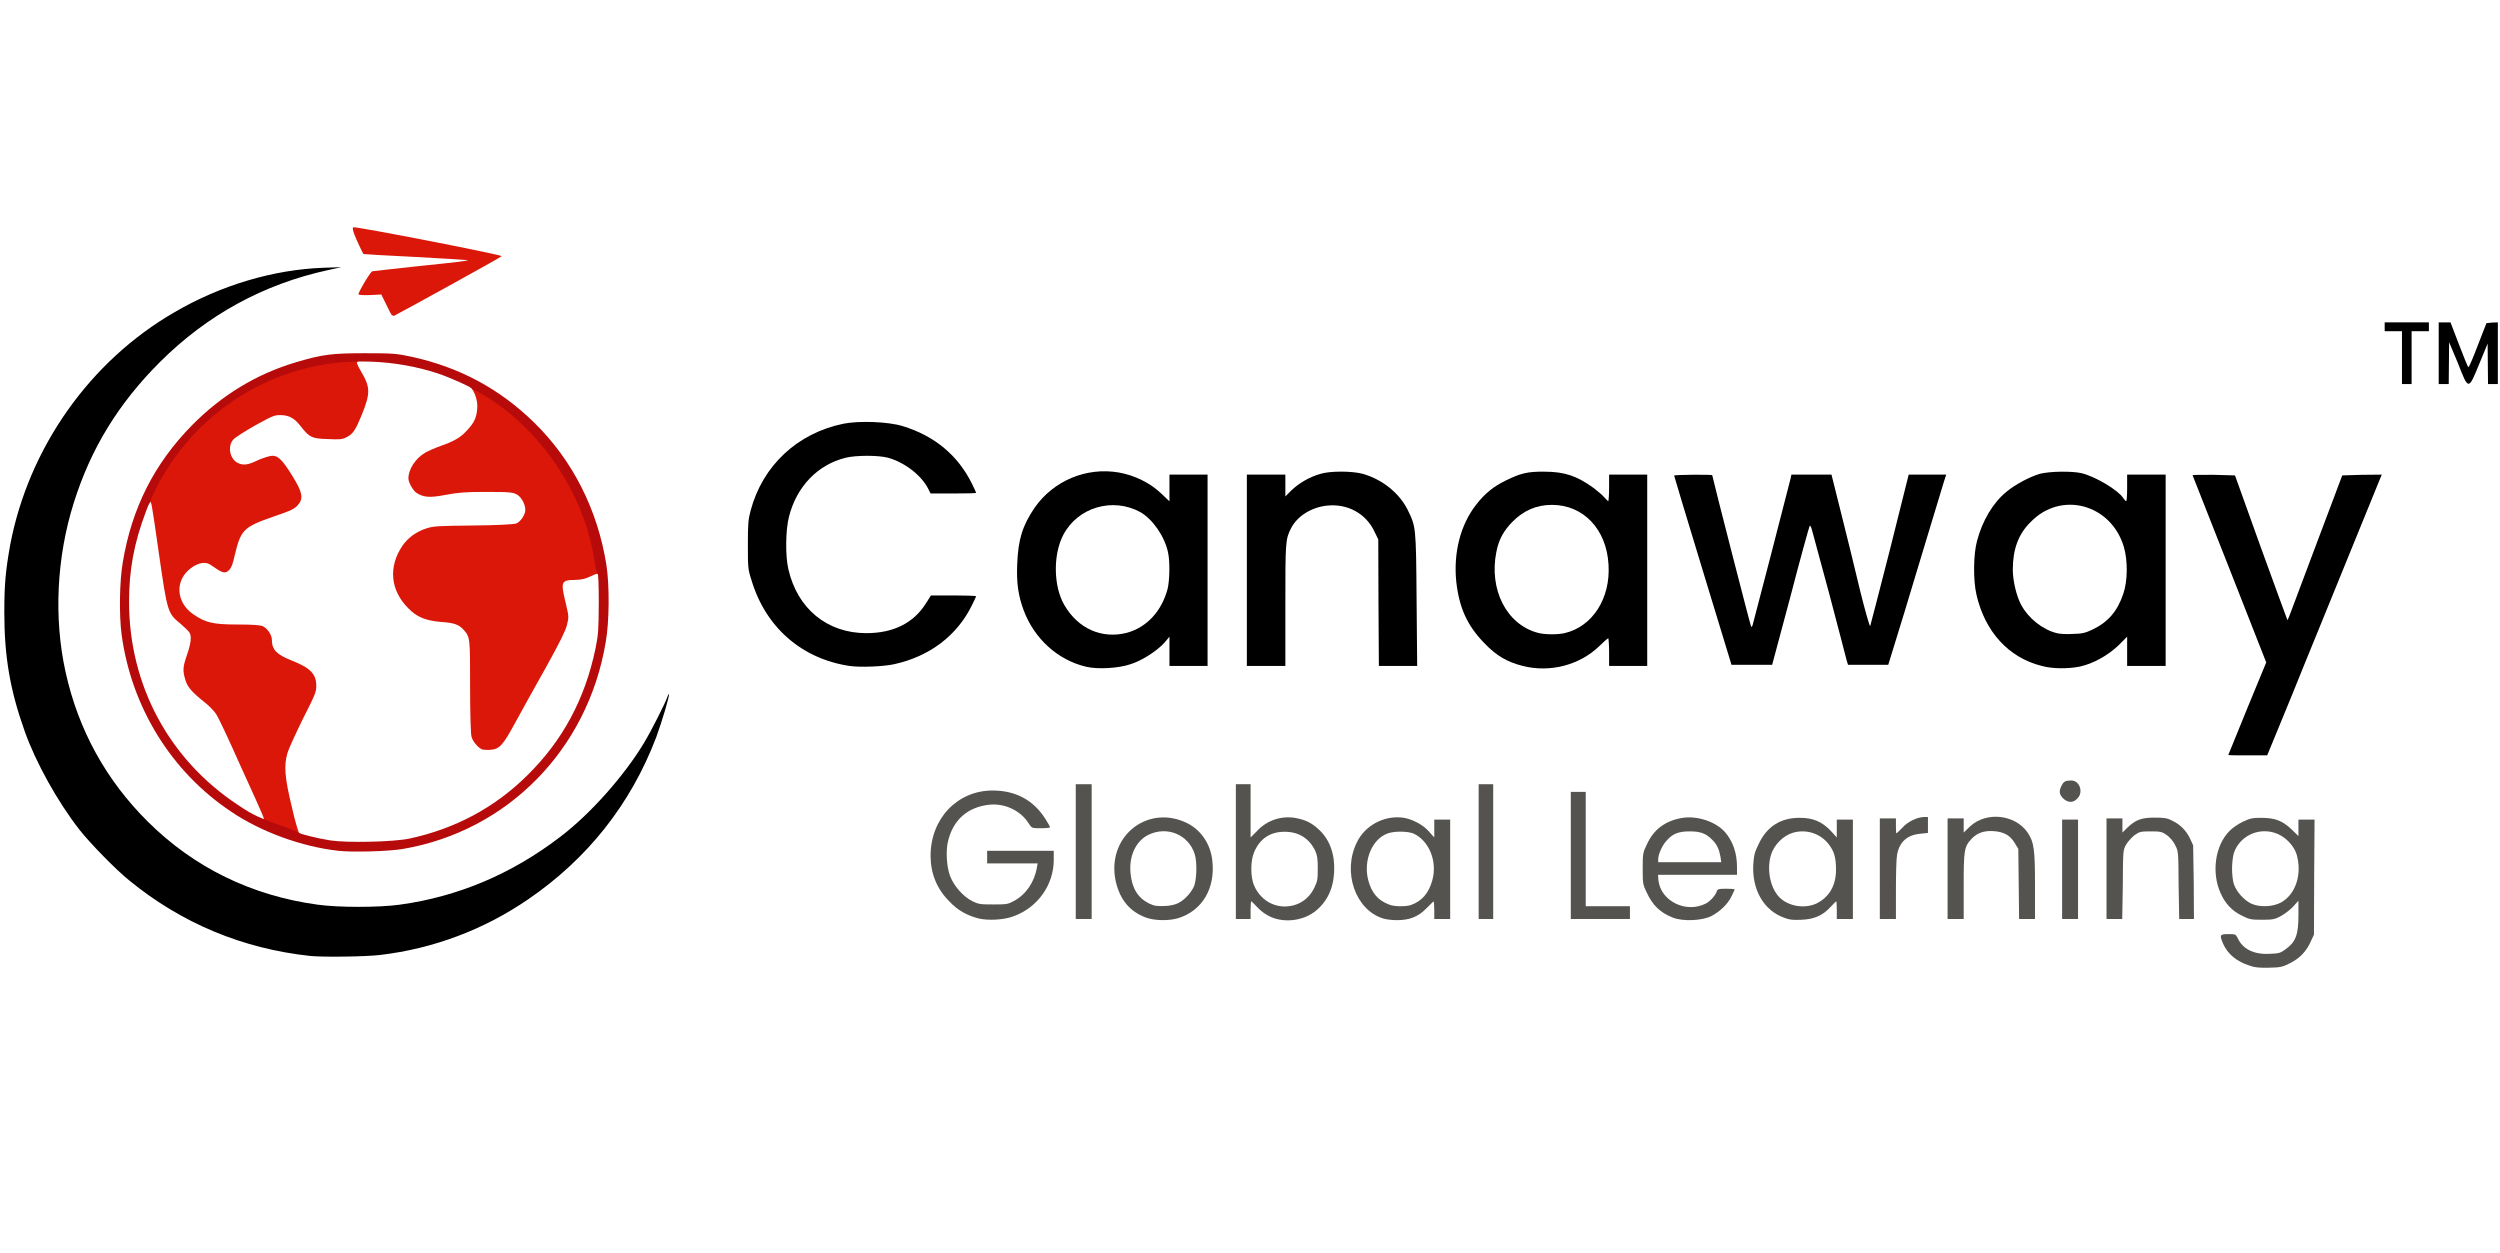 <?xml version="1.0" encoding="UTF-8"?>
<!DOCTYPE svg PUBLIC "-//W3C//DTD SVG 1.1//EN" "http://www.w3.org/Graphics/SVG/1.1/DTD/svg11.dtd">
<svg version="1.2" width="127.26mm" height="63.76mm" viewBox="0 0 12726 6376" preserveAspectRatio="xMidYMid" fill-rule="evenodd" stroke-width="28.222" stroke-linejoin="round" xmlns="http://www.w3.org/2000/svg" xmlns:ooo="http://xml.openoffice.org/svg/export" xmlns:xlink="http://www.w3.org/1999/xlink" xmlns:presentation="http://sun.com/xmlns/staroffice/presentation" xmlns:smil="http://www.w3.org/2001/SMIL20/" xmlns:anim="urn:oasis:names:tc:opendocument:xmlns:animation:1.0" xml:space="preserve">
 <defs class="ClipPathGroup">
  <clipPath id="presentation_clip_path" clipPathUnits="userSpaceOnUse">
   <rect x="0" y="0" width="12726" height="6376"/>
  </clipPath>
  <clipPath id="presentation_clip_path_shrink" clipPathUnits="userSpaceOnUse">
   <rect x="12" y="6" width="12701" height="6364"/>
  </clipPath>
 </defs>
 <defs class="TextShapeIndex">
  <g ooo:slide="id1" ooo:id-list="id3"/>
 </defs>
 <defs class="EmbeddedBulletChars">
  <g id="bullet-char-template-57356" transform="scale(0,-0)">
   <path d="M 580,1141 L 1163,571 580,0 -4,571 580,1141 Z"/>
  </g>
  <g id="bullet-char-template-57354" transform="scale(0,-0)">
   <path d="M 8,1128 L 1137,1128 1137,0 8,0 8,1128 Z"/>
  </g>
  <g id="bullet-char-template-10146" transform="scale(0,-0)">
   <path d="M 174,0 L 602,739 174,1481 1456,739 174,0 Z M 1358,739 L 309,1346 659,739 1358,739 Z"/>
  </g>
  <g id="bullet-char-template-10132" transform="scale(0,-0)">
   <path d="M 2015,739 L 1276,0 717,0 1260,543 174,543 174,936 1260,936 717,1481 1274,1481 2015,739 Z"/>
  </g>
  <g id="bullet-char-template-10007" transform="scale(0,-0)">
   <path d="M 0,-2 C -7,14 -16,27 -25,37 L 356,567 C 262,823 215,952 215,954 215,979 228,992 255,992 264,992 276,990 289,987 310,991 331,999 354,1012 L 381,999 492,748 772,1049 836,1024 860,1049 C 881,1039 901,1025 922,1006 886,937 835,863 770,784 769,783 710,716 594,584 L 774,223 C 774,196 753,168 711,139 L 727,119 C 717,90 699,76 672,76 641,76 570,178 457,381 L 164,-76 C 142,-110 111,-127 72,-127 30,-127 9,-110 8,-76 1,-67 -2,-52 -2,-32 -2,-23 -1,-13 0,-2 Z"/>
  </g>
  <g id="bullet-char-template-10004" transform="scale(0,-0)">
   <path d="M 285,-33 C 182,-33 111,30 74,156 52,228 41,333 41,471 41,549 55,616 82,672 116,743 169,778 240,778 293,778 328,747 346,684 L 369,508 C 377,444 397,411 428,410 L 1163,1116 C 1174,1127 1196,1133 1229,1133 1271,1133 1292,1118 1292,1087 L 1292,965 C 1292,929 1282,901 1262,881 L 442,47 C 390,-6 338,-33 285,-33 Z"/>
  </g>
  <g id="bullet-char-template-9679" transform="scale(0,-0)">
   <path d="M 813,0 C 632,0 489,54 383,161 276,268 223,411 223,592 223,773 276,916 383,1023 489,1130 632,1184 813,1184 992,1184 1136,1130 1245,1023 1353,916 1407,772 1407,592 1407,412 1353,268 1245,161 1136,54 992,0 813,0 Z"/>
  </g>
  <g id="bullet-char-template-8226" transform="scale(0,-0)">
   <path d="M 346,457 C 273,457 209,483 155,535 101,586 74,649 74,723 74,796 101,859 155,911 209,963 273,989 346,989 419,989 480,963 531,910 582,859 608,796 608,723 608,648 583,586 532,535 482,483 420,457 346,457 Z"/>
  </g>
  <g id="bullet-char-template-8211" transform="scale(0,-0)">
   <path d="M -4,459 L 1135,459 1135,606 -4,606 -4,459 Z"/>
  </g>
  <g id="bullet-char-template-61548" transform="scale(0,-0)">
   <path d="M 173,740 C 173,903 231,1043 346,1159 462,1274 601,1332 765,1332 928,1332 1067,1274 1183,1159 1299,1043 1357,903 1357,740 1357,577 1299,437 1183,322 1067,206 928,148 765,148 601,148 462,206 346,322 231,437 173,577 173,740 Z"/>
  </g>
 </defs>
 <g>
  <g id="id2" class="Master_Slide">
   <g id="bg-id2" class="Background"/>
   <g id="bo-id2" class="BackgroundObjects"/>
  </g>
 </g>
 <g class="SlideGroup">
  <g>
   <g id="container-id1">
    <g id="id1" class="Slide" clip-path="url(#presentation_clip_path)">
     <g class="Page">
      <g class="Graphic">
       <g id="id3">
        <rect class="BoundingBox" stroke="none" fill="none" x="-2143" y="-1073" width="17014" height="8524"/>
        <path fill="rgb(0,0,0)" stroke="none" d="M 1578,4866 C 1234,4829 923,4699 657,4481 588,4425 459,4293 404,4223 293,4081 182,3881 126,3723 51,3513 22,3342 22,3118 22,2976 28,2908 52,2773 146,2280 457,1838 889,1589 1123,1452 1393,1372 1647,1363 L 1738,1360 1669,1375 C 1340,1447 1055,1603 814,1843 603,2054 463,2282 376,2558 288,2837 273,3146 334,3422 399,3716 540,3972 754,4184 988,4416 1280,4559 1616,4605 1722,4620 1929,4620 2036,4605 2333,4564 2604,4449 2849,4262 3003,4146 3177,3950 3278,3782 3314,3723 3390,3573 3398,3545 3401,3537 3405,3531 3405,3533 3410,3539 3370,3672 3340,3754 3210,4095 2989,4373 2687,4579 2463,4732 2207,4829 1936,4861 1865,4870 1641,4873 1578,4866 L 1578,4866 1578,4866 1578,4866 Z"/>
        <path fill="rgb(0,0,0)" stroke="none" d="M 11343,3843 C 11343,3842 11386,3737 11439,3607 L 11536,3372 11349,2896 C 11246,2634 11161,2420 11161,2419 11161,2417 11209,2417 11268,2417 L 11377,2420 11508,2785 C 11581,2985 11641,3151 11643,3154 11647,3156 11631,3197 11787,2781 L 11923,2420 12024,2417 12124,2416 11959,2821 C 11869,3044 11736,3366 11668,3536 L 11541,3845 11442,3845 C 11387,3845 11343,3845 11343,3843 L 11343,3843 11343,3843 11343,3843 Z"/>
        <path fill="rgb(0,0,0)" stroke="none" d="M 5529,3394 C 5384,3360 5265,3251 5211,3107 5183,3031 5174,2968 5178,2872 5183,2746 5204,2677 5267,2584 5362,2448 5528,2377 5694,2405 5774,2419 5854,2457 5912,2513 L 5953,2552 5953,2484 5953,2416 6049,2416 6147,2416 6147,2904 6147,3390 6049,3390 5953,3390 5953,3315 5953,3241 5928,3271 C 5890,3313 5815,3362 5755,3381 5694,3402 5588,3408 5529,3394 L 5529,3394 5529,3394 5529,3394 Z M 5737,3221 C 5838,3193 5914,3111 5944,2996 5954,2952 5956,2861 5946,2813 5929,2731 5868,2643 5805,2607 5664,2530 5487,2582 5413,2722 5360,2822 5362,2985 5418,3080 5488,3201 5610,3254 5737,3221 L 5737,3221 5737,3221 5737,3221 Z"/>
        <path fill="rgb(0,0,0)" stroke="none" d="M 7752,3390 C 7672,3370 7617,3338 7555,3273 7469,3184 7428,3095 7413,2961 7398,2814 7434,2671 7515,2568 7559,2512 7601,2477 7667,2445 7740,2409 7778,2400 7861,2401 7965,2401 8028,2423 8112,2484 8133,2500 8159,2522 8167,2532 8176,2542 8184,2551 8187,2551 8188,2551 8191,2522 8191,2484 L 8191,2416 8287,2416 8385,2416 8385,2904 8385,3390 8287,3390 8191,3390 8191,3319 C 8191,3281 8188,3249 8187,3249 8184,3249 8163,3267 8140,3290 8040,3386 7890,3425 7752,3390 L 7752,3390 7752,3390 7752,3390 Z M 7964,3223 C 8107,3190 8199,3045 8188,2874 8178,2694 8060,2570 7900,2570 7821,2570 7755,2599 7698,2657 7655,2701 7629,2746 7617,2810 7579,3000 7668,3178 7827,3221 7861,3231 7928,3231 7964,3223 L 7964,3223 7964,3223 7964,3223 Z"/>
        <path fill="rgb(0,0,0)" stroke="none" d="M 10394,3390 C 10224,3348 10104,3215 10061,3027 10044,2955 10045,2822 10064,2753 10091,2651 10145,2559 10214,2503 10260,2465 10333,2427 10383,2412 10434,2399 10548,2397 10597,2409 10669,2427 10782,2495 10808,2535 10814,2544 10820,2551 10823,2551 10826,2551 10828,2522 10828,2484 L 10828,2416 10926,2416 11024,2416 11024,2904 11024,3390 10926,3390 10828,3390 10828,3315 10828,3241 10783,3286 C 10728,3338 10655,3378 10588,3393 10530,3405 10447,3405 10394,3390 L 10394,3390 10394,3390 10394,3390 Z M 10651,3205 C 10731,3167 10778,3112 10808,3024 10831,2959 10832,2853 10811,2783 10746,2566 10492,2497 10337,2657 10274,2719 10246,2796 10246,2900 10246,2955 10264,3033 10288,3078 10325,3147 10397,3205 10470,3223 10484,3227 10520,3229 10550,3227 10600,3226 10615,3222 10651,3205 L 10651,3205 10651,3205 10651,3205 Z"/>
        <path fill="rgb(0,0,0)" stroke="none" d="M 4325,3390 C 4082,3354 3897,3194 3825,2952 3807,2897 3807,2886 3807,2771 3807,2666 3809,2643 3821,2599 3882,2370 4059,2205 4293,2157 4372,2141 4520,2146 4595,2169 4758,2219 4877,2318 4949,2465 4960,2488 4969,2507 4969,2509 4969,2511 4917,2512 4853,2512 L 4737,2512 4725,2488 C 4690,2419 4604,2353 4520,2330 4471,2317 4360,2317 4305,2330 4163,2365 4055,2476 4016,2631 3999,2698 3997,2828 4013,2897 4059,3099 4211,3223 4410,3223 4547,3223 4650,3172 4713,3072 L 4739,3031 4853,3031 C 4917,3031 4969,3033 4969,3035 4969,3036 4960,3056 4949,3078 4873,3235 4733,3341 4552,3381 4499,3393 4378,3398 4325,3390 L 4325,3390 4325,3390 4325,3390 Z"/>
        <path fill="rgb(0,0,0)" stroke="none" d="M 6347,2904 L 6347,2416 6445,2416 6543,2416 6543,2472 6543,2527 6575,2495 C 6612,2460 6663,2429 6722,2412 6771,2397 6881,2397 6937,2412 7035,2440 7120,2507 7164,2592 7208,2682 7208,2677 7211,3052 L 7214,3390 7116,3390 7019,3390 7017,3068 7016,2746 6997,2707 C 6954,2614 6859,2562 6753,2574 6674,2583 6603,2628 6572,2689 6543,2745 6543,2761 6543,3084 L 6543,3390 6445,3390 6347,3390 6347,2904 6347,2904 6347,2904 6347,2904 Z"/>
        <path fill="rgb(0,0,0)" stroke="none" d="M 8668,2905 C 8588,2642 8522,2424 8522,2421 8522,2416 8716,2415 8716,2419 8716,2427 8911,3188 8914,3190 8915,3193 8918,3190 8921,3184 8924,3176 9104,2481 9115,2435 L 9119,2416 9222,2416 9323,2416 9374,2620 C 9402,2731 9445,2906 9469,3008 9494,3108 9517,3190 9520,3187 9521,3184 9567,3009 9620,2800 L 9716,2416 9811,2416 9907,2416 9895,2453 C 9889,2473 9835,2650 9776,2846 9718,3041 9656,3242 9640,3293 L 9612,3384 9509,3384 9407,3384 9399,3357 C 9395,3341 9357,3194 9313,3028 9268,2862 9228,2714 9224,2699 9220,2683 9215,2674 9212,2677 9210,2679 9165,2840 9115,3033 L 9021,3384 8917,3384 8814,3384 8668,2905 8668,2905 8668,2905 8668,2905 Z"/>
        <path fill="rgb(0,0,0)" stroke="none" d="M 12227,1821 L 12227,1686 12183,1686 12139,1686 12139,1663 12139,1641 12252,1641 12364,1641 12364,1663 12364,1686 12320,1686 12276,1686 12276,1821 12276,1955 12252,1955 12227,1955 12227,1821 12227,1821 12227,1821 12227,1821 Z"/>
        <path fill="rgb(0,0,0)" stroke="none" d="M 12414,1798 L 12414,1641 12445,1641 12474,1641 12517,1753 C 12541,1816 12562,1868 12565,1869 12568,1871 12589,1821 12613,1758 L 12657,1645 12687,1642 12715,1641 12715,1798 12715,1955 12691,1955 12665,1955 12664,1852 12663,1749 12621,1851 C 12565,1988 12566,1988 12512,1849 L 12467,1742 12466,1849 12465,1955 12439,1955 12414,1955 12414,1798 12414,1798 12414,1798 12414,1798 Z"/>
        <path fill="rgb(219,23,9)" stroke="none" d="M 1421,4226 C 1389,4212 1354,4200 1345,4196 1334,4192 1328,4186 1328,4178 1328,4170 1330,4167 1337,4170 1350,4174 1356,4188 1223,3896 1166,3767 1111,3650 1100,3635 1091,3620 1063,3591 1038,3572 973,3520 953,3495 943,3459 929,3413 931,3394 952,3333 972,3275 976,3239 965,3221 961,3214 941,3194 920,3176 853,3122 852,3115 810,2826 770,2546 770,2546 762,2560 753,2578 745,2571 745,2548 745,2503 828,2360 916,2252 1103,2024 1370,1872 1661,1830 1747,1817 1829,1817 1829,1829 1829,1834 1825,1840 1820,1841 1813,1843 1817,1855 1838,1891 1886,1972 1886,2002 1841,2113 1810,2189 1797,2209 1765,2225 1743,2237 1730,2238 1669,2235 1588,2233 1575,2227 1531,2170 1497,2127 1472,2114 1428,2113 1396,2113 1387,2117 1300,2165 1247,2195 1198,2226 1187,2238 1158,2272 1169,2334 1209,2356 1237,2370 1262,2368 1314,2342 1342,2330 1374,2320 1387,2320 1417,2320 1440,2344 1491,2427 1540,2507 1546,2538 1516,2571 1500,2590 1483,2599 1391,2630 1239,2683 1226,2697 1195,2826 1186,2869 1177,2892 1166,2902 1147,2921 1134,2918 1088,2886 1060,2866 1051,2864 1028,2866 1012,2869 991,2877 972,2892 889,2953 895,3066 984,3127 1046,3170 1086,3179 1209,3179 1288,3179 1321,3182 1337,3187 1361,3199 1384,3231 1384,3257 1384,3307 1408,3332 1484,3362 1580,3400 1610,3430 1610,3492 1610,3523 1603,3539 1540,3663 1503,3739 1468,3815 1463,3834 1445,3896 1449,3958 1485,4105 1501,4179 1520,4240 1524,4243 1546,4258 1473,4244 1421,4226 L 1421,4226 1421,4226 1421,4226 Z"/>
        <path fill="rgb(219,23,9)" stroke="none" d="M 2452,3814 C 2433,3805 2405,3773 2400,3749 2396,3737 2393,3627 2393,3495 2393,3245 2393,3243 2360,3206 2336,3179 2310,3170 2245,3166 2167,3159 2122,3142 2078,3096 1987,3005 1976,2886 2048,2779 2075,2739 2118,2707 2167,2691 2205,2678 2225,2677 2409,2675 2529,2674 2616,2669 2627,2665 2646,2658 2666,2632 2673,2606 2679,2579 2659,2535 2634,2519 2614,2507 2603,2504 2479,2504 2366,2504 2334,2507 2269,2519 2186,2535 2155,2532 2119,2508 2102,2496 2079,2456 2079,2435 2079,2389 2115,2333 2165,2304 2179,2296 2215,2280 2246,2269 2314,2245 2346,2226 2378,2190 2413,2153 2425,2127 2429,2084 2431,2058 2429,2039 2419,2011 2411,1991 2401,1975 2398,1975 2396,1975 2393,1972 2393,1968 2393,1952 2435,1963 2480,1991 2770,2167 2979,2473 3041,2813 3052,2868 3054,2939 3046,2924 3043,2918 3033,2921 3008,2933 2983,2945 2965,2951 2928,2952 2856,2953 2853,2960 2880,3071 2896,3139 2896,3140 2886,3182 2878,3213 2850,3269 2777,3401 2722,3499 2652,3624 2622,3680 2560,3794 2543,3814 2495,3817 2479,3818 2460,3817 2452,3814 L 2452,3814 2452,3814 2452,3814 Z"/>
        <path fill="rgb(219,23,9)" stroke="none" d="M 1993,1602 C 1989,1597 1977,1573 1964,1546 L 1941,1499 1885,1502 C 1854,1503 1828,1502 1825,1499 1820,1494 1884,1385 1895,1381 1899,1380 1999,1369 2118,1356 2341,1333 2382,1328 2380,1324 2378,1323 2259,1316 2114,1308 1969,1301 1850,1294 1850,1293 1846,1288 1814,1220 1804,1194 1796,1172 1794,1161 1798,1157 1808,1151 2556,1297 2554,1304 2554,1308 2032,1595 2007,1607 2003,1609 1997,1606 1993,1602 L 1993,1602 1993,1602 1993,1602 Z"/>
        <path fill="rgb(84,83,79)" stroke="none" d="M 11450,4915 C 11385,4894 11340,4857 11316,4803 11298,4759 11299,4755 11343,4755 11381,4755 11381,4755 11393,4780 11419,4833 11478,4861 11558,4855 11598,4854 11609,4851 11632,4834 11687,4795 11700,4759 11700,4656 L 11700,4585 11672,4616 C 11657,4632 11629,4653 11611,4663 11581,4679 11572,4682 11516,4682 11457,4682 11450,4680 11410,4660 11362,4636 11328,4601 11304,4547 11256,4442 11276,4303 11349,4230 11363,4215 11394,4194 11417,4183 11453,4166 11466,4163 11509,4163 11578,4163 11616,4176 11663,4220 L 11700,4256 11700,4214 11700,4172 11740,4172 11782,4172 11780,4465 11779,4758 11762,4794 C 11739,4845 11705,4879 11657,4903 11620,4922 11609,4925 11549,4926 11500,4927 11476,4925 11450,4915 L 11450,4915 11450,4915 11450,4915 Z M 11615,4592 C 11687,4549 11719,4449 11691,4350 11676,4301 11628,4254 11578,4239 11490,4212 11399,4259 11371,4343 11366,4361 11362,4394 11362,4422 11362,4449 11366,4484 11371,4500 11385,4540 11421,4580 11458,4599 11502,4620 11572,4617 11615,4592 L 11615,4592 11615,4592 11615,4592 Z"/>
        <path fill="rgb(84,83,79)" stroke="none" d="M 4980,4675 C 4920,4659 4874,4633 4832,4588 4769,4525 4737,4446 4737,4357 4737,4167 4873,4024 5053,4024 5170,4024 5261,4073 5321,4168 5334,4188 5345,4208 5345,4211 5345,4214 5325,4216 5298,4216 5253,4216 5253,4216 5238,4194 5199,4129 5119,4089 5039,4096 4926,4107 4850,4174 4825,4286 4814,4333 4819,4416 4837,4461 4856,4510 4902,4563 4949,4587 4981,4603 4991,4604 5056,4604 5123,4604 5131,4603 5160,4587 5221,4555 5265,4492 5278,4417 L 5282,4395 5154,4395 5025,4395 5025,4363 5025,4331 5195,4331 5364,4331 5364,4377 C 5364,4504 5283,4619 5160,4664 5111,4683 5029,4687 4980,4675 L 4980,4675 4980,4675 4980,4675 Z"/>
        <path fill="rgb(84,83,79)" stroke="none" d="M 5834,4671 C 5746,4639 5694,4571 5676,4468 5642,4248 5849,4093 6045,4191 6114,4226 6162,4297 6171,4379 6188,4522 6120,4636 5997,4674 5950,4688 5877,4687 5834,4671 L 5834,4671 5834,4671 5834,4671 Z M 6000,4596 C 6029,4581 6060,4548 6076,4516 6092,4485 6095,4387 6081,4346 6049,4248 5940,4203 5845,4250 5781,4282 5746,4359 5755,4446 5762,4522 5793,4571 5849,4599 5877,4612 5888,4613 5928,4612 5958,4611 5983,4605 6000,4596 L 6000,4596 6000,4596 6000,4596 Z"/>
        <path fill="rgb(84,83,79)" stroke="none" d="M 6470,4668 C 6445,4657 6422,4641 6402,4620 6385,4603 6372,4588 6369,4588 6368,4588 6366,4608 6366,4633 L 6366,4678 6329,4678 6291,4678 6291,4335 6291,3992 6329,3992 6366,3992 6366,4128 6366,4263 6397,4232 C 6449,4175 6523,4151 6596,4164 6648,4174 6680,4190 6718,4227 6771,4278 6797,4354 6791,4444 6786,4530 6750,4599 6688,4644 6628,4687 6539,4698 6470,4668 L 6470,4668 6470,4668 6470,4668 Z M 6599,4604 C 6639,4589 6670,4561 6691,4518 6706,4486 6708,4476 6708,4422 6708,4373 6706,4355 6695,4331 6664,4267 6611,4234 6539,4234 6466,4234 6413,4269 6384,4338 6365,4381 6365,4465 6384,4508 6422,4595 6512,4635 6599,4604 L 6599,4604 6599,4604 6599,4604 Z"/>
        <path fill="rgb(84,83,79)" stroke="none" d="M 7039,4675 C 6900,4631 6833,4440 6906,4290 6946,4203 7045,4150 7140,4162 7187,4168 7246,4199 7275,4234 L 7301,4263 7301,4218 7301,4172 7341,4172 7382,4172 7382,4425 7382,4678 7341,4678 7301,4678 7301,4633 C 7301,4608 7299,4588 7298,4588 7297,4588 7281,4604 7262,4623 7219,4667 7175,4684 7111,4684 7085,4684 7053,4680 7039,4675 L 7039,4675 7039,4675 7039,4675 Z M 7182,4607 C 7238,4587 7273,4547 7291,4481 7318,4386 7275,4279 7195,4243 7166,4231 7099,4230 7065,4242 6985,4270 6940,4378 6964,4477 6981,4544 7013,4583 7072,4605 7097,4615 7155,4616 7182,4607 L 7182,4607 7182,4607 7182,4607 Z"/>
        <path fill="rgb(84,83,79)" stroke="none" d="M 8518,4672 C 8452,4647 8412,4609 8381,4540 8363,4504 8362,4496 8362,4422 8362,4346 8363,4339 8383,4299 8417,4223 8476,4179 8560,4164 8639,4150 8736,4183 8783,4238 8822,4285 8842,4343 8842,4414 L 8842,4453 8641,4453 8440,4453 8442,4481 C 8454,4588 8584,4651 8684,4599 8706,4588 8734,4556 8739,4537 8743,4526 8748,4524 8786,4524 8810,4524 8830,4525 8830,4528 8830,4529 8823,4545 8814,4563 8794,4604 8755,4640 8712,4663 8664,4687 8569,4691 8518,4672 L 8518,4672 8518,4672 8518,4672 Z M 8758,4362 C 8751,4323 8740,4299 8718,4277 8686,4243 8657,4232 8601,4232 8545,4232 8514,4244 8484,4279 8462,4301 8441,4349 8441,4373 L 8441,4389 8601,4389 8762,4389 8758,4362 8758,4362 8758,4362 8758,4362 Z"/>
        <path fill="rgb(84,83,79)" stroke="none" d="M 9083,4672 C 8978,4635 8917,4528 8925,4398 8928,4353 8933,4335 8952,4297 8994,4207 9064,4163 9161,4163 9230,4163 9276,4183 9321,4231 L 9350,4263 9350,4218 9350,4172 9390,4172 9432,4172 9432,4425 9432,4678 9390,4678 9350,4678 9350,4633 C 9350,4608 9349,4588 9347,4588 9346,4588 9333,4601 9318,4617 9279,4660 9234,4680 9168,4682 9128,4684 9107,4682 9083,4672 L 9083,4672 9083,4672 9083,4672 Z M 9247,4599 C 9311,4567 9346,4508 9346,4428 9346,4367 9337,4334 9310,4299 9268,4243 9195,4219 9127,4239 9076,4254 9029,4302 9014,4355 8992,4434 9014,4532 9067,4576 9115,4616 9191,4625 9247,4599 L 9247,4599 9247,4599 9247,4599 Z"/>
        <path fill="rgb(84,83,79)" stroke="none" d="M 5476,4335 L 5476,3992 5517,3992 5557,3992 5557,4335 5557,4678 5517,4678 5476,4678 5476,4335 5476,4335 5476,4335 5476,4335 Z"/>
        <path fill="rgb(84,83,79)" stroke="none" d="M 7527,4335 L 7527,3992 7564,3992 7601,3992 7601,4335 7601,4678 7564,4678 7527,4678 7527,4335 7527,4335 7527,4335 7527,4335 Z"/>
        <path fill="rgb(84,83,79)" stroke="none" d="M 7996,4354 L 7996,4031 8033,4031 8072,4031 8072,4322 8072,4613 8184,4613 8297,4613 8297,4645 8297,4678 8147,4678 7996,4678 7996,4354 7996,4354 7996,4354 7996,4354 Z"/>
        <path fill="rgb(84,83,79)" stroke="none" d="M 9569,4422 L 9569,4166 9609,4166 9651,4166 9651,4204 C 9651,4224 9652,4242 9653,4242 9655,4242 9668,4230 9683,4214 9710,4183 9760,4159 9795,4159 L 9814,4159 9814,4200 9814,4240 9776,4244 C 9708,4250 9669,4286 9657,4350 9653,4370 9651,4450 9651,4530 L 9651,4678 9609,4678 9569,4678 9569,4422 9569,4422 9569,4422 9569,4422 Z"/>
        <path fill="rgb(84,83,79)" stroke="none" d="M 9914,4422 L 9914,4166 9954,4166 9996,4166 9996,4202 9996,4238 10028,4207 C 10112,4129 10259,4146 10322,4239 10354,4287 10359,4323 10359,4509 L 10359,4678 10318,4678 10278,4678 10276,4500 10274,4321 10255,4290 C 10232,4252 10200,4235 10152,4231 10101,4227 10065,4239 10036,4270 9998,4311 9996,4327 9996,4514 L 9996,4678 9954,4678 9914,4678 9914,4422 9914,4422 9914,4422 9914,4422 Z"/>
        <path fill="rgb(84,83,79)" stroke="none" d="M 10497,4425 L 10497,4172 10537,4172 10578,4172 10578,4425 10578,4678 10537,4678 10497,4678 10497,4425 10497,4425 10497,4425 10497,4425 Z"/>
        <path fill="rgb(84,83,79)" stroke="none" d="M 10723,4422 L 10723,4166 10763,4166 10804,4166 10804,4202 10804,4238 10827,4215 C 10870,4174 10899,4162 10966,4162 11014,4162 11032,4164 11054,4176 11096,4195 11127,4226 11147,4266 L 11164,4303 11167,4490 11168,4678 11131,4678 11093,4678 11090,4506 C 11089,4337 11089,4334 11073,4303 11064,4283 11046,4263 11030,4251 11005,4234 11000,4232 10947,4232 10897,4232 10891,4234 10866,4251 10851,4263 10831,4285 10823,4299 10807,4327 10807,4330 10806,4504 L 10803,4678 10763,4678 10723,4678 10723,4422 10723,4422 10723,4422 10723,4422 Z"/>
        <path fill="rgb(84,83,79)" stroke="none" d="M 10502,4064 C 10482,4043 10480,4027 10494,4000 10504,3978 10514,3973 10544,3973 10587,3973 10607,4035 10574,4065 10554,4088 10526,4087 10502,4064 L 10502,4064 10502,4064 10502,4064 Z"/>
        <path fill="rgb(183,11,11)" stroke="none" d="M 1723,4331 C 1535,4310 1330,4235 1177,4132 872,3929 669,3600 619,3230 606,3132 608,2960 625,2862 671,2586 785,2361 976,2166 1129,2011 1306,1903 1510,1843 1642,1804 1690,1798 1860,1798 2003,1798 2019,1800 2095,1816 2338,1869 2543,1979 2718,2150 2915,2342 3043,2596 3087,2877 3103,2981 3102,3166 3083,3271 2991,3817 2582,4232 2048,4322 1976,4334 1794,4339 1723,4331 L 1723,4331 1723,4331 1723,4331 Z M 2083,4269 C 2316,4219 2517,4112 2683,3948 2864,3770 2977,3560 3031,3303 3046,3227 3047,3209 3048,3071 3048,2972 3046,2921 3041,2917 3037,2914 3031,2889 3027,2861 2983,2559 2808,2266 2559,2076 2501,2034 2425,1986 2413,1986 2409,1986 2405,1983 2405,1980 2405,1973 2294,1923 2229,1901 2009,1829 1761,1820 1542,1879 1175,1976 876,2248 742,2606 682,2766 657,2901 657,3064 657,3487 860,3865 1209,4096 1290,4151 1316,4162 1465,4215 1491,4224 1514,4234 1516,4236 1520,4244 1612,4267 1681,4278 1768,4291 2000,4286 2083,4269 L 2083,4269 2083,4269 2083,4269 Z"/>
       </g>
      </g>
     </g>
    </g>
   </g>
  </g>
 </g>
</svg>